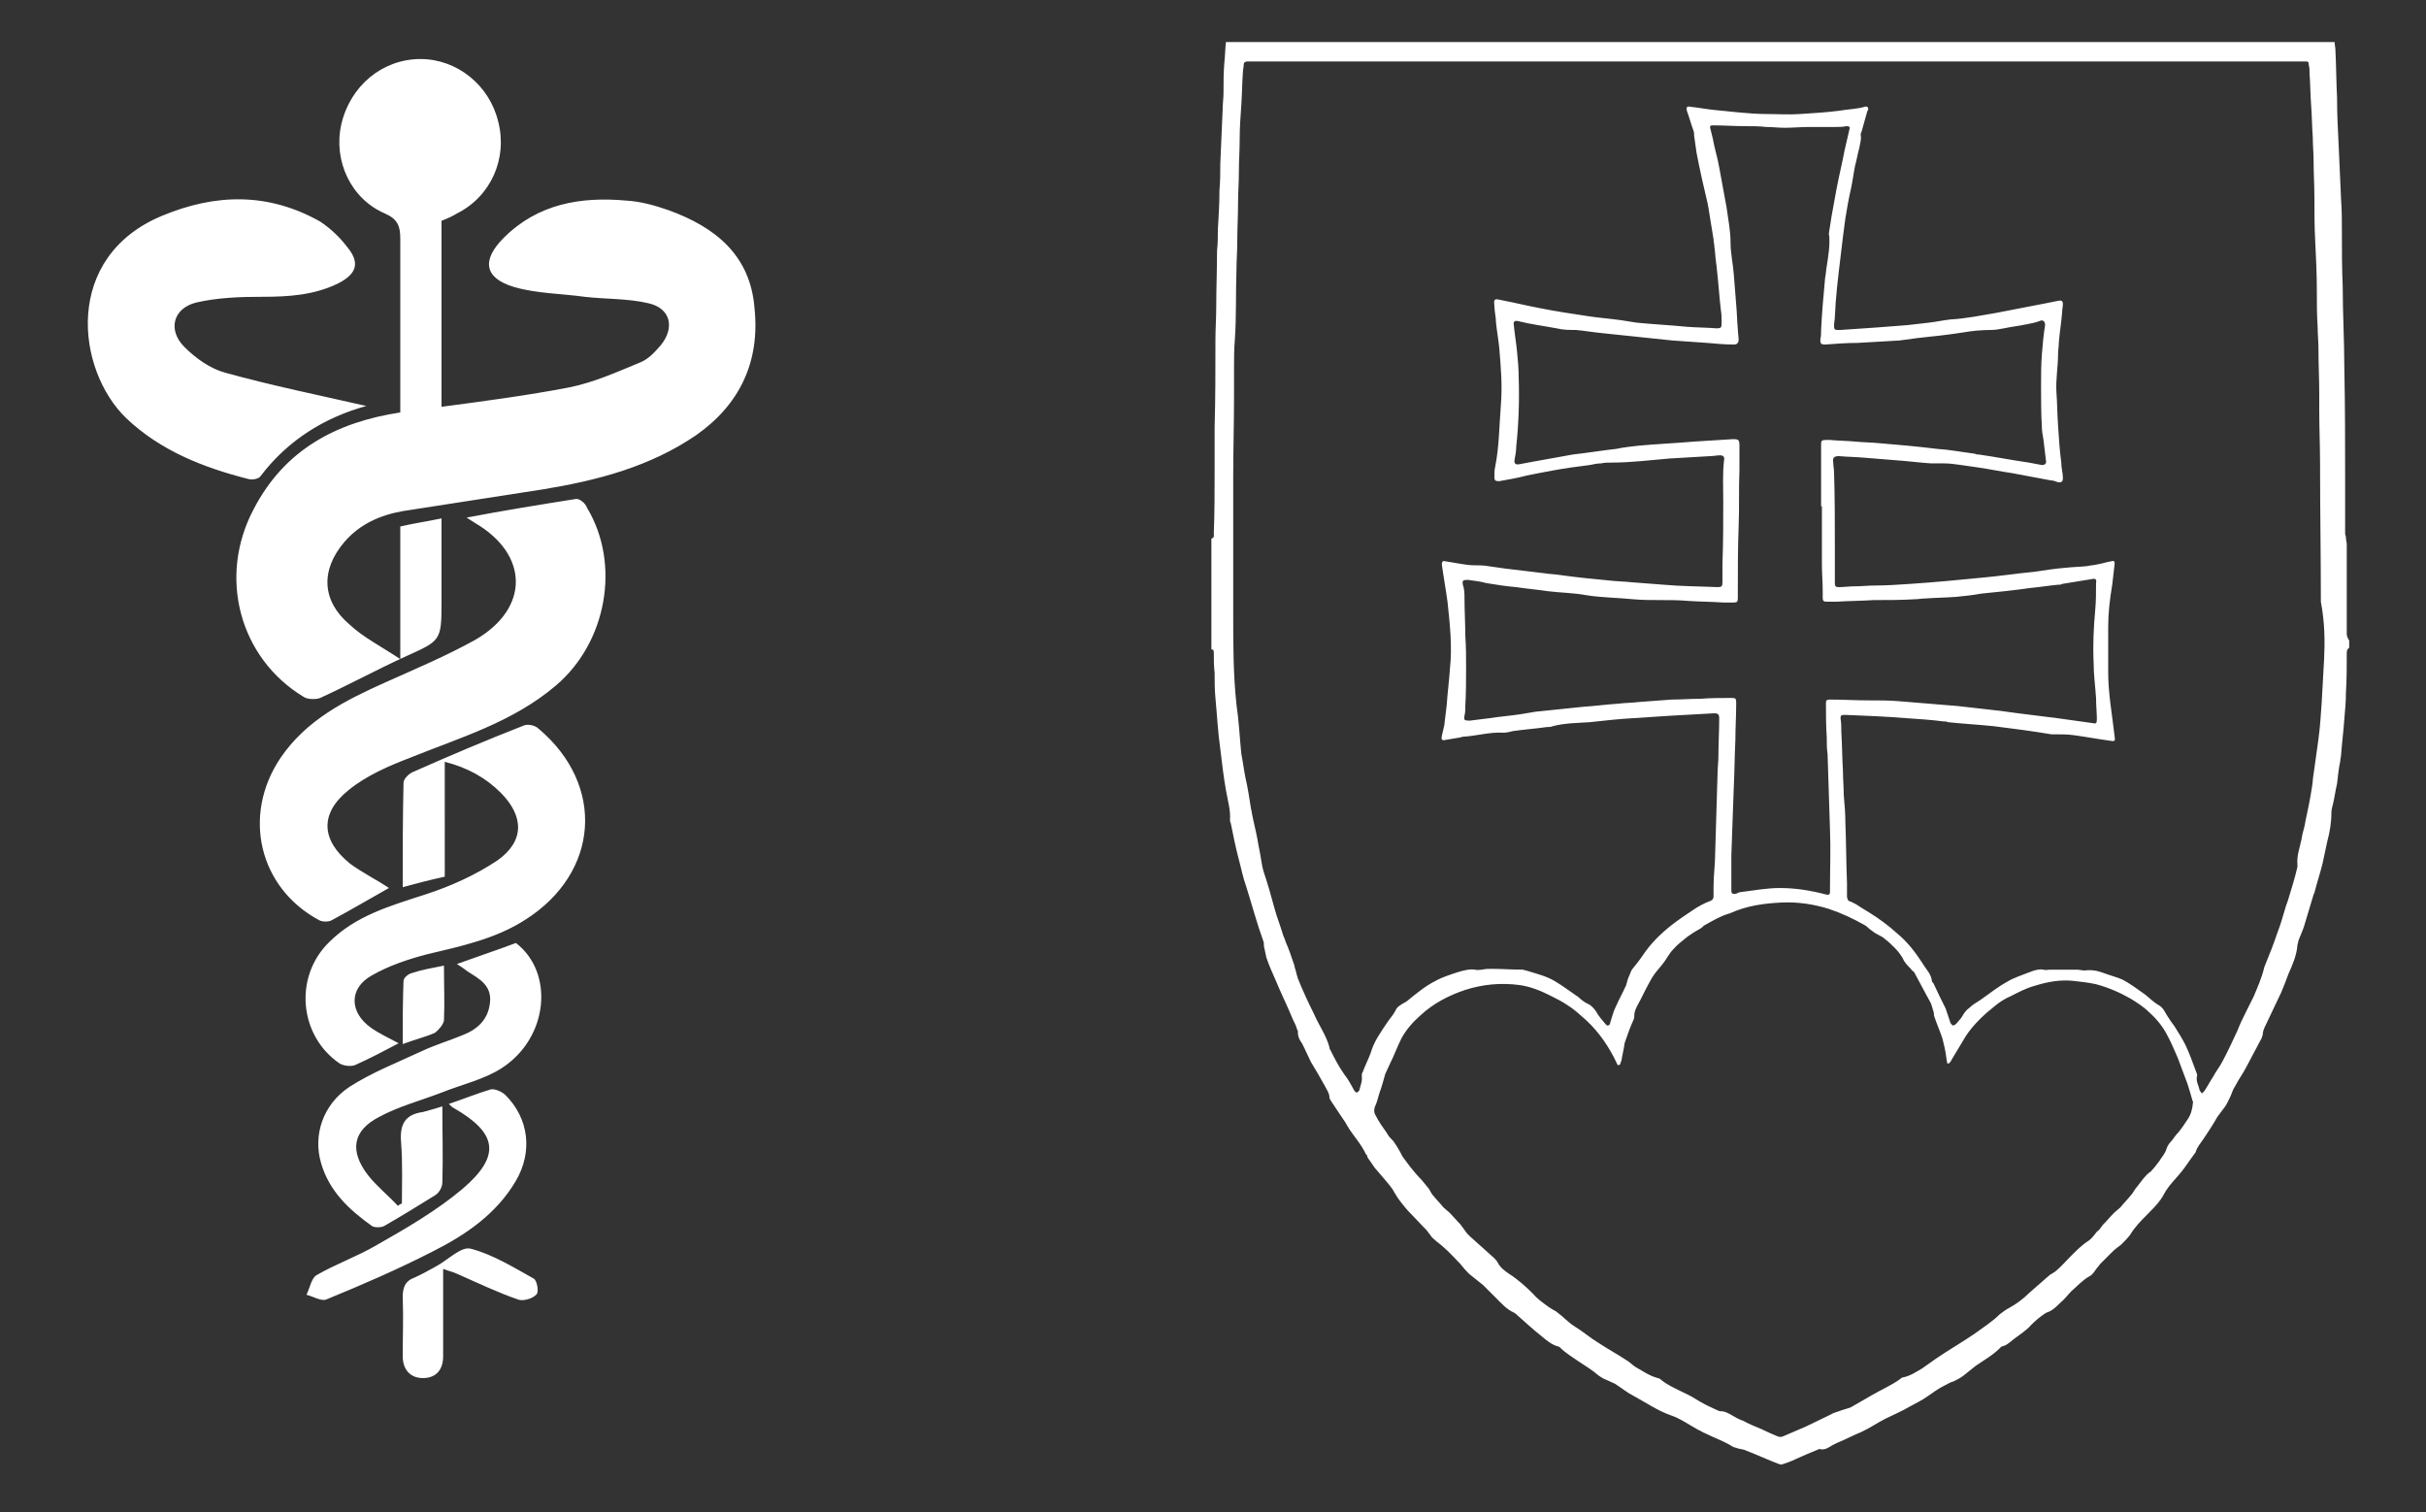 <?xml version="1.0" encoding="UTF-8"?> <!-- Generator: Adobe Illustrator 25.3.1, SVG Export Plug-In . SVG Version: 6.00 Build 0) --> <svg xmlns="http://www.w3.org/2000/svg" xmlns:xlink="http://www.w3.org/1999/xlink" version="1.1" id="Layer_1" x="0px" y="0px" viewBox="0 0 300 187" style="enable-background:new 0 0 300 187;" xml:space="preserve"><rect x="0" y="0" width="300" height="187" fill="#333333" stroke="none"/> <style type="text/css"> .st0{fill:#FFFFFF;} </style> <g> <g> <path class="st0" d="M82.7,26c-1.7-0.6-3.5-1.1-5.3-1.2c-5.6-0.5-10.9,0.4-15.1,4.6c-2.8,2.8-2.4,5,1.3,6.1 c2.8,0.8,5.8,0.8,8.7,1.2c2.6,0.3,5.4,0.2,7.9,0.8c2.7,0.6,3.3,3,1.5,5.2c-0.7,0.8-1.5,1.7-2.5,2.1c-2.9,1.2-5.8,2.5-8.8,3.1 c-5.2,1-10.5,1.7-15.8,2.4c0-9.4,0-8.5,0-23c0.8-0.3,1.4-0.6,1.9-0.9c4.2-2.1,6.3-6.8,5.1-11.4c-1.1-4.5-5.1-7.7-9.6-7.7 c-4.7,0-8.7,3.3-9.8,8.1c-1,4.5,1.2,9.2,5.4,11c1.6,0.7,1.9,1.6,1.9,3.1c0,14.4,0,10.7,0,21.5c-7.9,1.2-14.3,4.6-18.1,11.9 c-4.5,8.4-1.8,18.5,6.2,23.3c0.5,0.3,1.5,0.3,2,0.1c3.5-1.6,7-3.5,10.5-5.1c4.4-2,4.5-1.9,4.5-6.8V64.1c-1.9,0.4-3.4,0.6-5.1,1 v16.4c-2.4-1.6-4.6-2.7-6.3-4.3c-3.4-2.9-3.6-6.7-0.6-10.2c1.9-2.2,4.4-3.3,7.2-3.8c5.8-0.9,11.6-1.8,17.4-2.7 c6.7-1.1,13.2-2.8,18.9-6.7c5.4-3.8,7.9-9.1,7.2-15.7C92.8,31.6,88.5,28.1,82.7,26z M71.2,61.7c-4.4,0.7-8.8,1.4-13.5,2.3 c0.6,0.4,0.8,0.5,1.1,0.7c6.6,3.9,6.7,10.5,0,14.4c-3.6,2-7.4,3.6-11.2,5.3c-4.9,2.2-9.7,4.6-12.9,9.3c-4.8,7.1-2.7,16.1,4.8,20.1 c0.4,0.2,1.1,0.2,1.5,0c2.4-1.3,4.8-2.7,7.1-4c-1.5-1-3.3-1.9-4.8-3c-3.6-2.9-3.8-6.2-0.2-9.1c2.2-1.8,5-3,7.6-4 c6.2-2.5,12.7-4.4,18-8.9c6.3-5.3,8.1-15,3.9-22C72.4,62.2,71.6,61.6,71.2,61.7z M32.2,58.9c3.4-4.5,8-7.3,13.1-8.7 c-5.7-1.3-11.6-2.5-17.4-4.1c-1.9-0.5-3.7-1.8-5.1-3.2c-2.1-2.1-1.4-4.8,1.5-5.5c2.6-0.6,5.4-0.7,8.1-0.7c3.3,0,6.5-0.2,9.5-1.7 c2.3-1.2,2.6-2.6,1-4.5c-0.9-1.2-2.1-2.3-3.3-3.1c-6.4-3.6-12.9-3.5-19.6-0.7c-12.2,5.1-10.6,19-4.4,25c4.2,4,9.5,6.1,15,7.5 C31.2,59.4,32,59.2,32.2,58.9z M66.6,90.1c-0.4-0.4-1.3-0.6-1.8-0.4c-4.6,1.8-9.1,3.7-13.6,5.7c-0.6,0.2-1.3,0.9-1.3,1.4 c-0.1,4.2-0.1,8.4-0.1,12.9c1.8-0.5,3.4-0.9,5.2-1.3V94.2c2.8,0.7,5.1,2,6.9,3.8c2.9,2.9,3,6-0.4,8.4c-2.7,1.8-5.8,3.2-8.9,4.2 c-4.3,1.4-8.6,2.6-11.9,5.9c-4.4,4.3-3.7,11.6,1.3,15c0.5,0.3,1.4,0.4,1.9,0.2c1.8-0.8,3.5-1.7,5.4-2.7c-1.3-0.7-2.4-1.2-3.4-1.9 c-2.7-1.9-2.8-4.9,0.1-6.5c2.1-1.2,4.5-2,6.8-2.6c4.2-1,8.5-1.9,12.2-4.3C74.1,107.9,74.9,97.1,66.6,90.1z M63.8,116.6 c-2.4,0.9-4.8,1.7-7.3,2.6c0.5,0.3,0.9,0.6,1.3,0.9c1.4,0.9,3,1.7,2.8,3.8c-0.2,2.2-1.6,3.4-3.4,4.1c-1.7,0.7-3.4,1.2-5.1,2 c-3,1.4-6.1,2.6-8.9,4.4c-3.3,2.2-4.5,6-3.5,9.4c1,3.5,3.5,5.8,6.3,7.8c0.3,0.2,1.1,0.2,1.5,0c2.1-1.2,4.2-2.5,6.3-3.8 c0.5-0.3,0.9-1,0.9-1.6c0.1-3.1,0-6.1,0-9.4c-0.9,0.3-1.7,0.5-2.4,0.7c-2.2,0.3-2.9,1.5-2.7,3.8c0.2,2.5,0.1,5,0.1,7.5 c-0.2,0.1-0.4,0.2-0.5,0.3c-1.2-1.3-2.6-2.4-3.7-3.8c-2.3-3-1.9-5.5,1.4-7.2c2.4-1.3,5.1-2,7.7-3c2.5-1,5.2-1.6,7.4-3 C67.8,128.4,68.6,120.3,63.8,116.6z M63.8,146c2.1-3.6,1.6-7.7-1.3-10.6c-0.4-0.4-1.3-0.8-1.8-0.7c-1.7,0.5-3.4,1.2-5.2,1.8 c0.3,0.3,0.4,0.4,0.6,0.5c5.4,3.1,5.9,5.9,1.1,10c-3.2,2.7-7,4.9-10.7,7c-2.4,1.4-5,2.3-7.4,3.7c-0.6,0.4-0.8,1.6-1.2,2.4 c0.8,0.2,1.8,0.8,2.4,0.6c4.4-1.8,8.8-3.7,13.1-5.9C57.6,152.7,61.4,150.1,63.8,146z M66,158.1c-2.5-1.4-5.1-3-7.8-3.7 c-1.2-0.3-2.8,1.4-4.3,2.2c-0.9,0.5-1.8,1-2.7,1.4c-1.1,0.4-1.4,1.2-1.4,2.4c0.1,2.8,0,4.4,0,7.3c0,1.6,0.9,2.7,2.5,2.7 c1.6,0,2.5-1,2.5-2.7c0-0.6,0-1.2,0-1.8c0-6.2,0-2.4,0-9c0.8,0.3,1.3,0.4,1.7,0.6c2.5,1.1,5,2.3,7.6,3.2c0.6,0.2,1.7-0.1,2.2-0.6 C66.7,159.8,66.4,158.3,66,158.1z M54.9,126.2c0.1-2.2,0-4.4,0-6.8c-1.5,0.3-2.7,0.5-3.9,0.9c-0.5,0.1-1.1,0.6-1.1,1 c-0.1,2.5-0.1,5-0.1,7.8c1.6-0.6,2.9-0.9,4-1.4C54.3,127.3,54.8,126.7,54.9,126.2z M290.2,78.4c0-3.7,0-7.4,0-11.1 c0-0.3-0.1-0.5-0.1-0.8c0-0.2-0.1-0.4-0.1-0.5c0-2.2,0-4.4,0-6.6c0-4.6,0-9.2-0.1-13.9c0-3.4-0.2-6.8-0.2-10.1 c-0.1-2.2-0.1-4.3-0.1-6.5c0-1.4,0-2.8-0.1-4.2c-0.1-2.2-0.2-4.5-0.3-6.7c-0.1-2-0.2-3.9-0.2-5.9c-0.1-2-0.1-3.9-0.2-5.9 c0-0.3-0.1-0.7-0.1-1H151.6c-0.1,0.9-0.1,1.7-0.2,2.6c-0.1,1.2-0.1,2.4-0.1,3.7c0,0.6-0.1,1.3-0.1,1.9c-0.1,2.3-0.2,4.6-0.3,6.9 c0,1.1,0,2.1-0.1,3.2c0,1.6-0.1,3.3-0.2,4.9c0,0.9,0,1.7-0.1,2.6c0,2.3-0.1,4.6-0.1,7c0,1.3-0.1,2.7-0.1,4c0,0.1,0,0.2,0,0.3 c0,3.5,0,7-0.1,10.5c0,1.8,0,3.6,0,5.4c0,2.6,0,5.1-0.1,7.7c0,0.3,0.1,0.6-0.3,0.7v13.7c0.3,0,0.3,0.2,0.3,0.5 c0,0.8,0,1.6,0.1,2.4c0,1,0,2.1,0.1,3.1c0.2,2.1,0.3,4.2,0.6,6.3c0.2,1.7,0.4,3.4,0.7,5.1c0.2,1.2,0.6,2.5,0.5,3.7 c0,0.1,0,0.2,0.1,0.4c0.3,1.5,0.6,3,1,4.5c0.3,1.1,0.5,2.2,0.9,3.3c0.7,2.2,1.3,4.5,2.1,6.7c0.1,0.2,0.1,0.5,0.1,0.7 c0.1,0.5,0.2,0.9,0.3,1.4c0.3,0.9,0.7,1.8,1.1,2.7c0.7,1.7,1.5,3.3,2.2,5c0.2,0.4,0.4,0.8,0.5,1.2c0.1,0.1,0.1,0.2,0.1,0.4 c0,0.5,0.2,0.9,0.5,1.3c0.1,0.2,0.2,0.4,0.3,0.6c0.3,0.6,0.5,1.1,0.8,1.7c0.6,1,1.2,2,1.8,3.1c0.2,0.4,0.5,0.8,0.5,1.3 c0,0.2,0.2,0.4,0.3,0.6c0.4,0.6,0.8,1.2,1.2,1.8c0.2,0.3,0.5,0.7,0.7,1.1c0.7,1.2,1.7,2.2,2.3,3.5c0.1,0.1,0.2,0.2,0.2,0.4 c0.3,0.4,0.6,0.9,0.9,1.3c0.4,0.5,0.8,0.9,1.2,1.4c0.4,0.5,0.9,1,1.2,1.6c0.5,0.9,1.1,1.6,1.7,2.3c0.8,0.8,1.5,1.6,2.3,2.4 c0.1,0.1,0.2,0.3,0.3,0.4c0.2,0.2,0.3,0.5,0.6,0.7c0.4,0.4,0.9,0.7,1.3,1.1c0.7,0.6,1.3,1.3,2,2c0.1,0.2,0.3,0.3,0.4,0.5 c0.3,0.3,0.6,0.7,0.9,0.9c0.5,0.4,1,0.8,1.5,1.2c0.5,0.5,1,1,1.5,1.5c0.7,0.7,1.4,1.5,2.3,1.9c0.2,0.1,0.3,0.2,0.4,0.3 c1,0.9,2,1.8,3,2.6c0.6,0.5,1.3,1.1,2.1,1.3c0.1,0,0.2,0.1,0.3,0.2c0.6,0.6,1.3,1,2,1.5c0.9,0.6,1.9,1.2,2.7,1.9 c0.3,0.2,0.6,0.4,0.9,0.5c0.4,0.2,0.7,0.3,1.1,0.5c0.8,0.5,1.5,1.1,2.3,1.5c1.5,0.8,2.9,1.8,4.6,2.4c1.2,0.4,2.3,1.2,3.4,1.8 c0.3,0.1,0.5,0.3,0.8,0.4c1.2,0.6,2.4,1,3.5,1.7c0.2,0.1,0.4,0.1,0.6,0.2c0.4,0.1,0.7,0.1,1.1,0.3c1.3,0.5,2.6,1.1,3.9,1.6 c0.1,0,0.3,0.1,0.4,0.1c0.6-0.2,1.2-0.4,1.8-0.7c0.9-0.4,1.8-0.8,2.8-1.2c0.1,0,0.1-0.1,0.2,0c0.6,0.1,1-0.2,1.5-0.5 c0.2-0.1,0.4-0.2,0.6-0.3c1-0.4,1.9-0.9,2.9-1.3c1.1-0.5,2.1-1.2,3.1-1.7c1-0.5,2-0.9,3-1.5c0,0,0,0,0,0c0.7-0.4,1.4-0.7,2.1-1.2 c0.7-0.5,1.4-1,2.2-1.4c0.4-0.2,0.7-0.4,1.1-0.5c0.4-0.2,0.8-0.4,1.2-0.7c0.5-0.4,1-0.8,1.5-1.2c1-0.7,2.1-1.3,3-2.2 c0.1-0.1,0.1-0.1,0.2-0.2c0.6-0.1,1-0.5,1.5-0.9c0.8-0.6,1.6-1.1,2.2-1.8c0.5-0.5,1.1-1,1.7-1.4c0.1,0,0.1-0.1,0.2-0.1 c0.9-0.3,1.4-1,2.1-1.6c0.3-0.3,0.6-0.7,0.9-1c0.7-0.6,1.4-1.4,2.3-1.9c0.4-0.2,0.6-0.6,0.9-1c0.2-0.2,0.3-0.4,0.4-0.5 c0.5-0.5,1-1,1.5-1.5c0.3-0.3,0.7-0.6,1.1-0.9c0.4-0.4,0.8-0.8,1.1-1.2c0.6-1,1.4-1.8,2.2-2.6c0.6-0.6,1.1-1.1,1.6-1.8 c0.3-0.4,0.5-0.9,0.8-1.3c0.4-0.6,1-1.2,1.5-1.8c0.7-0.8,1.3-1.8,2-2.7c0.2-0.7,0.6-1.1,1-1.7c0.6-0.9,1.2-1.8,1.7-2.7 c0.3-0.4,0.6-0.8,0.9-1.2c0.3-0.4,0.5-0.9,0.7-1.3c0.2-0.4,0.3-0.9,0.6-1.3c0.4-0.8,1-1.6,1.4-2.4c0.6-1.1,1.2-2.3,1.8-3.4 c0.1-0.1,0.1-0.3,0.2-0.5c0-0.5,0.2-0.9,0.4-1.3c0.6-1.3,1.3-2.7,1.9-4c0.3-0.7,0.6-1.5,0.9-2.3c0.5-1.1,1-2.3,1.1-3.5 c0-0.2,0.1-0.3,0.1-0.5c0.2-0.6,0.5-1.2,0.7-1.8c0.4-1.3,0.8-2.7,1.2-4c0-0.1,0.1-0.1,0.1-0.2c0.3-1.2,0.7-2.4,1-3.6 c0.2-0.9,0.4-1.9,0.6-2.8c0.3-1.1,0.5-2.3,0.5-3.5c0-0.4,0.1-0.7,0.2-1.1c0.2-0.8,0.3-1.7,0.5-2.5c0.1-0.9,0.2-1.9,0.4-2.8 c0-0.3,0.1-0.5,0.1-0.8c0.1-1.4,0.3-2.9,0.4-4.4c0.1-1.1,0.2-2.2,0.2-3.3c0.1-1.6,0.1-3.2,0.1-4.8c0-0.3,0-0.5,0.3-0.7v-0.9 C290.3,78.9,290.2,78.6,290.2,78.4z M270.6,138.3c-0.4,0.6-0.8,1.2-1.2,1.7c-0.3,0.3-0.6,0.7-0.8,1c-0.3,0.3-0.6,0.7-0.7,1.1 c-0.2,0.6-0.6,1-0.9,1.5c-0.3,0.4-0.6,0.8-0.9,1.1c-0.1,0.1-0.1,0.2-0.2,0.2c-0.7,0.5-1.1,1.2-1.6,1.8c-0.3,0.3-0.5,0.8-0.8,1.1 c-0.4,0.5-0.9,1-1.3,1.5c-0.2,0.2-0.5,0.4-0.8,0.7c-0.5,0.5-0.9,1-1.4,1.5c-0.2,0.3-0.4,0.6-0.7,0.8c-0.3,0.4-0.6,0.8-1,1.1 c-0.8,0.5-1.5,1.2-2.2,1.9c-0.6,0.6-1.2,1.3-1.8,1.8c-0.3,0.3-0.7,0.4-1,0.7c-0.8,0.7-1.6,1.4-2.4,2.1c-0.7,0.7-1.5,1.3-2.4,1.8 c-0.4,0.2-0.8,0.5-1.2,0.8c-0.9,0.9-2,1.6-3.1,2.4c-1.6,1.1-3.2,2-4.8,3.1c-0.6,0.4-1.1,0.8-1.7,1.2c-0.7,0.4-1.4,0.9-2.3,1.1 c-0.2,0-0.3,0.1-0.4,0.2c-1.1,0.8-2.3,1.3-3.5,2c-0.9,0.5-1.7,1-2.6,1.5c-0.5,0.2-1,0.3-1.5,0.5c-0.3,0.1-0.7,0.2-1,0.4 c-1,0.5-2.1,1-3.1,1.5c-0.5,0.2-0.9,0.4-1.4,0.6c-0.5,0.2-0.9,0.4-1.4,0.6c-0.2,0.1-0.5,0.1-0.7,0c-0.7-0.3-1.4-0.6-2-0.9 c-0.7-0.3-1.5-0.6-2.2-1c-0.6-0.2-1.1-0.5-1.6-0.8c-0.4-0.2-0.7-0.4-1.2-0.4c-0.2,0-0.4-0.1-0.6-0.2c-0.9-0.4-1.7-0.8-2.5-1.3 c-0.6-0.4-1.3-0.7-1.9-1c-0.8-0.4-1.7-0.8-2.4-1.4c-0.1-0.1-0.3-0.2-0.4-0.2c-1.1-0.3-1.9-0.9-2.8-1.4c-0.3-0.2-0.6-0.5-0.9-0.7 c-1.2-0.8-2.5-1.5-3.7-2.3c-1-0.6-1.9-1.4-2.9-2c-0.8-0.5-1.4-1.2-2.1-1.7c-0.2-0.2-0.5-0.3-0.8-0.5c-0.1-0.1-0.2-0.1-0.3-0.2 c-0.7-0.5-1.4-1-1.9-1.6c-0.9-0.9-1.9-1.8-3-2.5c-0.6-0.4-1.1-0.8-1.4-1.4c-0.1-0.2-0.3-0.4-0.5-0.6c-1-0.9-1.9-1.7-2.9-2.6 c-0.1-0.1-0.3-0.3-0.4-0.4c-0.3-0.4-0.5-0.7-0.8-1.1c-0.5-0.5-0.9-1-1.4-1.5c-0.2-0.2-0.5-0.4-0.7-0.6c-0.4-0.5-0.9-1-1.3-1.5 c-0.2-0.2-0.3-0.5-0.5-0.8c-0.3-0.4-0.6-0.7-0.9-1.1c-0.5-0.5-1-1.1-1.4-1.6c-0.3-0.4-0.6-0.8-0.9-1.2c-0.2-0.3-0.3-0.6-0.5-0.9 c-0.2-0.4-0.5-0.8-0.7-1.1c-0.3-0.3-0.6-0.6-0.8-1c-0.5-0.7-1-1.4-1.4-2.2c-0.2-0.3-0.2-0.6-0.1-1c0.3-0.6,0.4-1.2,0.6-1.8 c0.3-0.8,0.5-1.6,0.7-2.3c0.2-0.4,0.4-0.9,0.6-1.3c0.5-1,0.9-2.1,1.4-3.1c0.6-1.1,1.4-2,2.3-2.8c1.6-1.5,3.5-2.5,5.6-3.2 c2.2-0.7,4.4-0.9,6.7-0.6c1.4,0.2,2.6,0.7,3.8,1.3c0.8,0.4,1.6,0.8,2.3,1.3c0.8,0.5,1.5,1.2,2.2,1.8c1.6,1.5,2.8,3.3,3.7,5.2 c0,0.1,0.1,0.2,0.1,0.2c0.1,0.2,0.3,0.1,0.4-0.1c0-0.1,0-0.2,0.1-0.3c0.1-0.7,0.3-1.4,0.4-2.2c0-0.1,0.1-0.2,0.1-0.3 c0.3-0.9,0.6-1.7,1-2.6c0.1-0.2,0.1-0.4,0.1-0.6c0-0.4,0.2-0.8,0.4-1.2c0.5-0.9,0.9-1.8,1.4-2.7c0.2-0.4,0.5-0.9,0.8-1.3 c0.3-0.4,0.6-0.7,0.9-1.1c0.5-0.6,0.8-1.3,1.3-1.8c0.5-0.6,1.2-1.1,1.8-1.6c0.1-0.1,0.2-0.1,0.3-0.2c0.4-0.3,0.8-0.5,1.3-0.8 c0.2-0.1,0.3-0.3,0.5-0.4c0.9-0.5,1.9-1.1,2.9-1.4c0.1,0,0.2-0.1,0.3-0.1c2-0.9,4.1-1.2,6.3-1.3c2-0.1,4,0.2,5.9,0.8 c1.5,0.5,3,1.2,4.4,2c0.2,0.1,0.4,0.3,0.5,0.4c0.3,0.2,0.6,0.5,1,0.7c0.4,0.2,0.8,0.4,1.1,0.7c0.4,0.3,0.7,0.6,1.1,1 c0.4,0.4,0.7,0.8,1,1.3c0.2,0.5,0.6,0.9,1,1.3c0.1,0.2,0.3,0.3,0.4,0.4c0.5,0.9,1,1.9,1.5,2.8c0.2,0.4,0.4,0.7,0.6,1.1 c0.1,0.3,0.2,0.7,0.3,1c0.1,0.2,0,0.4,0.1,0.6c0.3,0.9,0.7,1.8,1,2.7c0.2,0.8,0.4,1.6,0.5,2.5c0,0.2,0.1,0.4,0.1,0.6 c0.1,0,0.1,0,0.2,0c0.1-0.1,0.3-0.3,0.3-0.4c0.6-1,1.2-2,1.8-3c1-1.5,2.3-2.7,3.7-3.8c0.5-0.4,1.1-0.8,1.8-1.1c1-0.5,1.9-1,3-1.3 c1.6-0.5,3.2-0.8,4.9-0.6c0.9,0.1,1.8,0.2,2.7,0.4c1.5,0.4,2.9,1,4.3,1.8c0.8,0.5,1.6,1,2.3,1.7c0.9,0.8,1.7,1.8,2.2,2.8 c0.5,0.9,0.9,1.9,1.3,2.8c0.4,1.1,0.8,2.1,1.2,3.2c0.2,0.6,0.4,1.3,0.6,2c0,0.1,0,0.1,0.1,0.2 C271.1,137.3,270.9,137.8,270.6,138.3z M181.2,78.6c0-1.5-0.1-3.1-0.1-4.6c0-0.6,0-1.1-0.2-1.7c-0.1-0.5,0-0.6,0.6-0.6 c0.8,0.1,1.6,0.2,2.3,0.4c1.2,0.2,2.5,0.4,3.7,0.5c1.3,0.2,2.6,0.3,3.9,0.5c1.6,0.2,3.2,0.2,4.8,0.5c1.9,0.3,3.8,0.3,5.8,0.5 c2.2,0.2,4.5,0,6.7,0.2c1.5,0.1,2.9,0.1,4.4,0.2c0.4,0,0.9,0,1.3,0c0.4,0,0.5-0.1,0.5-0.5c0-0.3,0-0.6,0-0.9c0-2.7,0-5.4,0.1-8 c0.1-2.3,0-4.6,0.1-7c0-1,0-2,0-3c0-0.7-0.1-0.8-0.8-0.8c-1.6,0.1-3.2,0.2-4.8,0.3c-2.3,0.2-4.6,0.3-6.8,0.5 c-0.9,0.1-1.9,0.2-2.8,0.4c-1.8,0.2-3.6,0.5-5.4,0.7c-1.7,0.3-3.3,0.6-5,0.9c-0.5,0.1-1.1,0.2-1.6,0.3c-0.5,0.1-0.7-0.1-0.6-0.6 c0.1-0.5,0.2-1.1,0.2-1.6c0.3-2.8,0.4-5.7,0.3-8.6c0-1-0.1-2.1-0.2-3.1c-0.1-1.1-0.3-2.2-0.4-3.3c-0.1-0.4,0.1-0.6,0.5-0.5 c1.6,0.4,3.2,0.6,4.8,0.9c0.8,0.2,1.6,0.2,2.4,0.2c1.1,0.1,2.2,0.3,3.3,0.4c2.9,0.3,5.7,0.6,8.6,0.9c1.4,0.1,2.9,0.2,4.3,0.3 c1.1,0.1,2.2,0.2,3.3,0.2c0.4,0,0.6-0.2,0.6-0.6c0-0.4-0.1-0.9-0.1-1.3c-0.1-1-0.1-2-0.2-3c-0.1-1.3-0.2-2.5-0.3-3.8 c-0.1-1.3-0.4-2.6-0.4-3.9c0-1.5-0.3-2.9-0.5-4.4c-0.3-1.6-0.6-3.3-0.9-4.9c-0.2-1.2-0.6-2.4-0.8-3.6c-0.1-0.4-0.2-0.8-0.3-1.2 c-0.1-0.3,0-0.4,0.3-0.4c1.4,0,2.7,0.1,4.1,0.1c0.8,0,1.7,0,2.5,0.1c0.8,0,1.5,0.1,2.3,0.1c1,0,2-0.1,3.1-0.1c1.1,0,2.2,0,3.2,0 c0.4,0,0.9,0,1.3-0.1c0.4,0,0.5,0.1,0.4,0.4c-0.2,0.9-0.4,1.7-0.6,2.6c-0.3,1.6-0.7,3.2-1,4.8c-0.2,1.1-0.4,2.2-0.6,3.3 c-0.1,0.6-0.2,1.2-0.3,1.9c0,0.2-0.1,0.4,0,0.5c0.1,1.3-0.1,2.5-0.3,3.8c-0.1,0.5-0.1,1-0.2,1.4c-0.2,2.2-0.4,4.3-0.5,6.5 c0,0.4,0,0.8-0.1,1.2c0,0.5,0.1,0.6,0.6,0.6c1.3-0.1,2.7-0.2,4-0.2c1.7-0.1,3.4-0.2,5.2-0.3c0.7-0.1,1.5-0.2,2.2-0.3 c1.9-0.2,3.8-0.4,5.7-0.7c1.1-0.2,2.3-0.3,3.4-0.3c0.5,0,1.1-0.1,1.6-0.2c0.9-0.2,1.9-0.3,2.8-0.5c0.5-0.1,1.1-0.2,1.6-0.4 c0.4-0.2,0.7,0,0.7,0.5c-0.2,1.2-0.3,2.4-0.4,3.6c-0.1,1.3-0.1,2.6-0.1,3.9c0,1.7,0,3.4,0.1,5.1c0,0.5,0.1,1,0.2,1.6 c0.1,0.8,0.2,1.7,0.3,2.5c0.1,0.4-0.1,0.6-0.5,0.6c-0.5-0.1-1.1-0.2-1.6-0.3c-2.1-0.3-4.1-0.7-6.2-1c-0.2,0-0.3,0-0.5-0.1 c-1.6-0.2-3.1-0.5-4.7-0.6c-2.4-0.3-4.7-0.5-7.1-0.7c-1-0.1-2-0.1-3-0.2c-1-0.1-2.1-0.1-3.1-0.2c-0.2,0-0.4,0-0.5,0 c-0.5,0-0.6,0.1-0.6,0.5c0,0.9,0,1.8,0,2.7c0,1.7,0,3.3,0,5h0.1c0,2.4,0,4.8,0,7.2c0,1.1,0.1,2.2,0.1,3.3c0,0.3,0,0.5,0,0.8 c0,0.4,0.1,0.5,0.5,0.5c0.4,0,0.8,0,1.2,0c1.5-0.1,3.1-0.1,4.6-0.2c1.7,0,3.3,0,5-0.1c0.5,0,0.9-0.1,1.4-0.1 c1.3-0.1,2.5-0.1,3.8-0.2c1-0.1,2-0.2,3.1-0.4c2-0.2,4-0.4,6.1-0.7c1.1-0.1,2.3-0.3,3.4-0.4c0.2,0,0.4,0,0.5-0.1 c1.2-0.2,2.5-0.4,3.7-0.6c0.4-0.1,0.6,0,0.5,0.5c0,1.1,0,2.2-0.1,3.3c-0.2,2.2-0.3,4.3-0.2,6.5c0,1.5,0.2,2.9,0.3,4.4 c0,0.9,0.1,1.8,0.1,2.6c0,0.6-0.1,0.6-0.6,0.5c-1.4-0.2-2.8-0.4-4.3-0.6c-1.6-0.2-3.2-0.4-4.8-0.6c-0.7-0.1-1.5-0.2-2.2-0.3 c-1.8-0.2-3.5-0.4-5.3-0.6c-2.4-0.2-4.9-0.4-7.3-0.6c-1.2-0.1-2.4-0.1-3.7-0.1c-1.6,0-3.2-0.1-4.8-0.1c-0.4,0-0.5,0.1-0.5,0.4 c0,1.4,0,2.8,0.1,4.3c0,0.7,0,1.4,0.1,2c0.1,3.1,0.2,6.3,0.3,9.4c0.1,2.4,0,4.8,0,7.2c0,0.2,0,0.4,0,0.5c0,0.3-0.2,0.4-0.5,0.3 c-1.9-0.5-3.8-0.8-5.7-0.8c-1.6,0-3.2,0.3-4.8,0.5c-0.2,0-0.4,0.1-0.6,0.2c-0.4,0.1-0.6,0-0.6-0.4c0-1.4,0-2.8,0-4.3 c0.1-2.8,0.2-5.6,0.3-8.4c0.1-2,0.1-3.9,0.2-5.9c0-1.5,0.1-2.9,0.1-4.4c0-0.1,0-0.2,0-0.3c0-0.4-0.1-0.5-0.5-0.5 c-1.3,0-2.6,0-3.9,0.1c-1.2,0-2.4,0.1-3.6,0.1c-1.3,0.1-2.7,0.2-4,0.3c-0.8,0.1-1.7,0.1-2.5,0.2c-1.5,0.1-3,0.3-4.5,0.4 c-2,0.2-3.9,0.4-5.8,0.6c-0.6,0.1-1.2,0.2-1.8,0.3c-1.3,0.2-2.6,0.3-3.9,0.5c-0.8,0.1-1.6,0.2-2.4,0.3c-0.1,0-0.1,0-0.2,0 c-0.5,0-0.6-0.1-0.5-0.6c0.1-0.4,0.1-0.7,0.1-1.1c0.1-1.7,0.1-3.3,0.1-5C181.3,81.4,181.3,80,181.2,78.6z M287.4,81.5 c-0.1,1.8-0.2,3.6-0.3,5.4c-0.1,1.5-0.2,3-0.4,4.5c-0.2,1.4-0.4,2.8-0.6,4.3c-0.1,0.5-0.1,1.1-0.2,1.6c-0.2,1.4-0.5,2.8-0.8,4.2 c-0.1,0.8-0.4,1.5-0.5,2.3c-0.2,1-0.6,2-0.5,3.1c0,0.1,0,0.2,0,0.3c-0.3,1.3-0.7,2.6-1.1,3.9c-0.1,0.4-0.3,0.8-0.4,1.2 c-0.3,1-0.6,2.1-1,3.1c-0.4,1.2-0.9,2.5-1.4,3.7c-0.1,0.2-0.1,0.3-0.2,0.5c-0.3,1.3-0.8,2.4-1.3,3.6c-0.3,0.6-0.6,1.2-0.9,1.8 c-0.4,0.8-0.8,1.6-1.1,2.4c-0.6,1.3-1.2,2.6-1.9,3.9c-0.3,0.6-0.8,1.2-1.1,1.8c-0.4,0.6-0.7,1.2-1.1,1.8c-0.1,0.1-0.2,0.2-0.3,0.3 c-0.1-0.1-0.2-0.2-0.3-0.4c-0.1-0.6-0.5-1.1-0.3-1.8c0-0.1,0-0.2-0.1-0.4c-0.4-1.1-0.8-2.2-1.3-3.3c-0.4-0.8-0.9-1.6-1.4-2.4 c-0.3-0.4-0.6-0.8-0.9-1.3c-0.1-0.2-0.2-0.3-0.3-0.5c-0.2-0.4-0.5-0.7-0.9-0.9c-0.5-0.3-1-0.8-1.5-1.2c-1-0.7-1.9-1.4-2.9-1.9 c-0.7-0.3-1.5-0.5-2.3-0.8c-0.8-0.3-1.5-0.4-2.3-0.3c-0.3,0-0.7-0.1-1-0.1c-1.1,0-2.2,0-3.3,0c-0.3,0-0.5,0.1-0.8,0 c-0.6-0.1-1.2,0.1-1.7,0.3c-1,0.4-2,0.7-2.8,1.2c-1.1,0.6-2.1,1.4-3.1,2.1c-0.4,0.3-0.8,0.5-1.2,0.8c-0.2,0.2-0.5,0.4-0.7,0.6 c-0.3,0.3-0.5,0.7-0.7,1c-0.2,0.2-0.4,0.5-0.6,0.7c-0.1,0.1-0.3,0.2-0.4,0.2c-0.1,0-0.2-0.2-0.3-0.3c-0.2-0.6-0.4-1.2-0.6-1.8 c-0.5-1-1-2-1.5-3.1c-0.1-0.1-0.2-0.2-0.2-0.3c-0.1-0.9-0.7-1.4-1.1-2.1c-0.9-1.4-1.9-2.7-3.1-3.7c-1.1-1-2.3-1.9-3.6-2.7 c-0.5-0.3-1-0.6-1.6-1c-0.2-0.1-0.4-0.2-0.6-0.3c-0.4-0.1-0.4-0.2-0.5-0.6c0-0.6,0-1.1,0-1.7c-0.1-2.5-0.1-5-0.2-7.5 c0-1.1-0.1-2.3-0.2-3.4c0-1-0.1-2-0.1-3c-0.1-1.6-0.1-3.2-0.2-4.8c0-0.6,0-1.1-0.1-1.7c0-0.3,0.1-0.4,0.4-0.4c0.1,0,0.2,0,0.3,0 c2.5,0.1,5,0.2,7.4,0.4c1.5,0.1,3.1,0.2,4.6,0.4c0.2,0,0.4,0,0.6,0.1c1.9,0.2,3.8,0.3,5.7,0.5c2.4,0.3,4.7,0.6,7.1,1 c0.2,0,0.4,0,0.6,0c0.7,0,1.4,0,2.1,0.1c1.5,0.2,3.1,0.5,4.6,0.7c0.5,0.1,0.6,0,0.5-0.5c-0.3-2.7-0.8-5.3-0.8-8c0-1.9,0-3.7,0-5.6 c0-1.7,0.2-3.4,0.5-5.2c0.1-0.9,0.2-1.7,0.3-2.6c0-0.3-0.1-0.4-0.4-0.3c-0.6,0.1-1.2,0.3-1.8,0.4c-0.4,0.1-0.8,0.1-1.2,0.2 c-0.9,0.1-1.7,0.1-2.6,0.2c-1.3,0.1-2.6,0.3-3.9,0.5c-2.1,0.2-4.1,0.5-6.2,0.7c-3.1,0.3-6.1,0.6-9.2,0.8c-1.5,0.1-2.9,0.2-4.4,0.2 c-0.8,0-1.6,0.1-2.5,0.1c-0.6,0-1.3,0.1-1.9,0.1c-0.4,0-0.5-0.1-0.5-0.5c0-1.5,0-2.9,0-4.4c0-3.1,0-6.2-0.1-9.3 c0-0.4-0.1-0.8-0.1-1.2c-0.1-0.6,0.1-0.8,0.7-0.8c1.1,0.1,2.1,0.1,3.2,0.2c1.2,0.1,2.5,0.2,3.7,0.3c1.5,0.1,3,0.3,4.5,0.4 c0.5,0,1.1,0,1.6,0c0.7,0,1.4,0.1,2.1,0.2c0.7,0.1,1.4,0.2,2.1,0.3c1.4,0.2,2.8,0.5,4.2,0.7c1.6,0.3,3.2,0.6,4.8,0.9 c0.3,0,0.5,0.1,0.8,0.2c0.5,0.1,0.7,0,0.7-0.5c0-0.6-0.2-1.2-0.2-1.9c-0.2-1.5-0.3-3-0.4-4.6c-0.1-1.4-0.1-2.8-0.2-4.1 c-0.1-1.6,0.2-3.1,0.2-4.7c0-0.5,0.1-1,0.1-1.5c0.1-1.2,0.3-2.4,0.4-3.6c0-0.4,0.1-0.8,0.1-1.1c0-0.4-0.2-0.5-0.6-0.4 c-0.5,0.1-1,0.2-1.5,0.3c-2.1,0.4-4.1,0.8-6.2,1.2c-1.8,0.3-3.7,0.7-5.6,0.8c-0.9,0.1-1.8,0.3-2.7,0.4c-0.9,0.1-1.7,0.2-2.6,0.3 c-1.3,0.1-2.6,0.2-3.9,0.3c-1.5,0.1-2.9,0.2-4.4,0.3c-0.1,0-0.3,0-0.4,0c-0.3,0-0.4-0.1-0.4-0.5c0-0.4,0.1-0.8,0.1-1.1 c0.1-2.5,0.4-4.9,0.7-7.4c0.1-0.8,0.2-1.6,0.3-2.5c0.1-0.8,0.2-1.6,0.3-2.3c0.2-1.2,0.4-2.4,0.7-3.7c0.2-0.9,0.3-1.8,0.5-2.8 c0.2-0.7,0.3-1.4,0.5-2.1c0.1-0.6,0.3-1.1,0.2-1.7c0-0.1,0-0.3,0.1-0.4c0.2-0.8,0.5-1.7,0.7-2.5c0-0.1,0.1-0.1,0.1-0.2 c0.1-0.3-0.1-0.5-0.4-0.4c-1,0.3-2.1,0.3-3.2,0.5c-1.6,0.2-3.2,0.3-4.8,0.4c-1.4,0.1-2.8,0-4.2,0c-1.1,0-2.3-0.1-3.4-0.2 c-1-0.1-2-0.2-3-0.3c-1-0.1-2-0.3-3-0.4c-0.4-0.1-0.5,0.1-0.4,0.5c0.3,0.8,0.5,1.6,0.8,2.4c0.1,0.2,0.1,0.5,0.1,0.7 c0.1,0.7,0.2,1.4,0.3,2.1c0.4,2.1,0.9,4.3,1.4,6.4c0,0.2,0.1,0.4,0.1,0.6c0.2,1.2,0.4,2.5,0.6,3.7c0,0.3,0.1,0.6,0.1,0.9 c0.1,0.6,0.1,1.2,0.2,1.8c0,0.3,0.1,0.6,0.1,0.9c0.2,1.7,0.3,3.4,0.5,5.1c0.1,0.6,0.1,1.1,0.1,1.7c0,0.5-0.1,0.6-0.6,0.6 c-1.3-0.1-2.6-0.1-3.8-0.2c-2-0.2-4.1-0.3-6.1-0.5c-0.6-0.1-1.3-0.2-1.9-0.3c-1.4-0.2-2.8-0.3-4.1-0.5c-2-0.3-4-0.6-6-1 c-1.6-0.3-3.2-0.7-4.8-1c-0.8-0.2-0.9-0.1-0.8,0.7c0,0.7,0.2,1.4,0.2,2.1c0.1,1,0.3,2.1,0.4,3.1c0.2,2.4,0.4,4.7,0.2,7.1 c-0.2,2.5-0.2,5.1-0.7,7.6c-0.1,0.4-0.1,0.9-0.1,1.3c0,0.4,0.1,0.5,0.6,0.5c1.1-0.2,2.3-0.4,3.4-0.7c1-0.2,2-0.4,3.1-0.6 c1.6-0.3,3.1-0.5,4.7-0.7c0.5-0.1,0.9-0.2,1.4-0.2c0.4-0.1,0.9-0.1,1.3-0.1c2.4,0,4.7-0.3,7.1-0.5c1.7-0.1,3.4-0.2,5.1-0.3 c0.4,0,0.8-0.1,1.2-0.1c0.4,0,0.6,0.2,0.5,0.6c-0.2,1.7-0.1,3.4-0.1,5.1c0,2.6,0,5.1-0.1,7.7c0,0.8,0,1.5,0,2.3 c0,0.5-0.1,0.6-0.6,0.6c-2.2-0.1-4.5-0.1-6.7-0.3c-1.3-0.1-2.6-0.2-3.9-0.3c-0.9-0.1-1.7-0.1-2.6-0.2c-2.1-0.2-4.2-0.4-6.3-0.7 c-0.6-0.1-1.2-0.1-1.8-0.2c-1.7-0.2-3.4-0.4-5-0.6c-0.7-0.1-1.4-0.2-2.1-0.3c-0.6-0.1-1.1-0.1-1.7-0.1c-0.6,0-1.2-0.1-1.8-0.2 c-0.6-0.1-1.2-0.2-1.8-0.3c-0.3-0.1-0.4,0.1-0.4,0.4c0.2,1.5,0.5,3.1,0.7,4.6c0.3,2.8,0.6,5.6,0.3,8.3c-0.1,1.5-0.3,3-0.4,4.5 c-0.1,0.8-0.2,1.6-0.3,2.5c-0.1,0.4-0.2,0.9-0.3,1.3c-0.1,0.4,0,0.6,0.4,0.5c0.6-0.1,1.2-0.2,1.8-0.3c0.1,0,0.3-0.1,0.4-0.1 c1.7-0.1,3.3-0.6,5-0.5c0.4,0,0.8-0.1,1.2-0.2c1.4-0.2,2.8-0.3,4.2-0.5c0.2,0,0.5,0,0.7-0.1c1.5-0.4,3.1-0.4,4.6-0.5 c1.8-0.2,3.6-0.4,5.4-0.5c1.5-0.1,3.1-0.2,4.6-0.3c1.8-0.1,3.6-0.2,5.4-0.3c0.4,0,0.6,0.1,0.6,0.6c0,1.6-0.1,3.2-0.1,4.8 c0,0.6-0.1,1.3-0.1,1.9c-0.1,3.3-0.2,6.7-0.3,10c0,1.4-0.2,2.7-0.2,4.1c0,0.4,0,0.8,0,1.2c0,0.3-0.1,0.5-0.4,0.6 c-0.8,0.3-1.5,0.7-2.1,1.1c-0.9,0.6-1.8,1.2-2.7,1.9c-1.4,1.1-2.6,2.3-3.6,3.8c-0.4,0.6-0.9,1.2-1.3,1.7c-0.1,0.2-0.2,0.4-0.3,0.7 c-0.2,0.4-0.3,0.8-0.4,1.2c-0.4,0.9-0.9,1.8-1.3,2.7c-0.3,0.6-0.4,1.1-0.6,1.7c0,0.1-0.1,0.2-0.1,0.4c-0.1,0.2-0.3,0.3-0.5,0.1 c-0.4-0.5-0.9-1-1.2-1.6c-0.3-0.4-0.6-0.8-1.1-1c-0.4-0.2-0.8-0.5-1.1-0.8c-0.9-0.6-1.8-1.3-2.8-1.9c-1.1-0.7-2.4-1-3.7-1.4 c-0.1,0-0.3-0.1-0.4-0.1c-1.3,0-2.6-0.1-3.9-0.1c-0.4,0-0.7,0-1.1,0.1c-0.3,0-0.6,0.1-0.9,0c-0.7-0.1-1.4,0.1-2.1,0.3 c-0.9,0.3-1.9,0.6-2.8,1.1c-1.2,0.6-2.3,1.5-3.4,2.4c-0.2,0.2-0.5,0.3-0.8,0.5c-0.3,0.2-0.6,0.4-0.7,0.7c-0.3,0.6-0.7,1-1.1,1.6 c-0.8,1.2-1.6,2.3-2,3.7c-0.3,0.8-0.7,1.6-1,2.4c-0.1,0.1-0.1,0.3-0.1,0.5c0.1,0.6-0.2,1.2-0.3,1.7c0,0.1-0.2,0.2-0.3,0.3 c-0.1,0-0.2-0.1-0.3-0.2c-0.4-0.7-0.8-1.5-1.3-2.1c-0.7-1-1.2-2-1.7-3c-0.1-0.1-0.1-0.2-0.1-0.3c-0.4-1.5-1.3-2.7-1.9-4.1 c-0.7-1.4-1.4-2.9-2-4.4c-0.1-0.3-0.2-0.7-0.3-1.1c-0.1-0.2-0.1-0.5-0.2-0.7c-0.3-0.9-0.6-1.8-1-2.7c-0.1-0.4-0.3-0.7-0.4-1.1 c-0.3-1-0.7-2-1-3.1c-0.4-1.5-0.8-2.9-1.3-4.4c-0.2-0.6-0.3-1.3-0.4-1.9c-0.1-0.7-0.3-1.5-0.4-2.2c-0.2-1.1-0.5-2.2-0.7-3.3 c0-0.2-0.1-0.4-0.1-0.5c-0.2-1.3-0.4-2.6-0.7-3.9c-0.2-1-0.3-1.9-0.5-2.9c-0.2-2-0.3-4.1-0.6-6.1c-0.4-3.7-0.4-7.4-0.4-11.1 c0-5.7,0-11.4,0-17.1c0-3.2,0.1-6.5,0.1-9.7c0-1.2,0-2.4,0-3.6c0-1.2,0-2.4,0.1-3.6c0.2-2.8,0.1-5.6,0.2-8.5 c0-1.2,0.1-2.4,0.1-3.6c0-1.6,0.1-3.2,0.1-4.9c0-1.2,0.1-2.4,0.1-3.7c0-1.4,0.1-2.7,0.1-4.1c0-1.4,0.1-2.8,0.2-4.2 c0.1-1.4,0.1-2.8,0.2-4.1c0-0.3,0.1-0.6,0.1-0.9c0-0.3,0.2-0.4,0.5-0.4c0.4,0,0.8,0,1.2,0c21.4,0,42.8,0,64.2,0 c21.2,0,42.3,0,63.5,0c0.6,0,1.2,0,1.8,0c0.4,0,0.5,0,0.5,0.4c0.1,0.4,0.1,0.7,0.1,1.1c0.1,1.3,0.1,2.7,0.2,4 c0.1,1.3,0.1,2.6,0.2,3.9c0,1,0.1,1.9,0.1,2.9c0,1.5,0.1,3,0.1,4.5c0,1.8,0,3.6,0.1,5.4c0.1,2,0.2,4.1,0.2,6.1c0,1.5,0,3,0.1,4.5 c0,0.9,0.1,1.8,0.1,2.7c0,1.9,0.1,3.8,0.1,5.7c0,0.7,0,1.3,0,2c0,2.2,0.1,4.4,0.1,6.5c0,5.7,0.1,11.4,0.1,17.1 C287.5,77.1,287.5,79.3,287.4,81.5z"></path> </g> </g> </svg> 